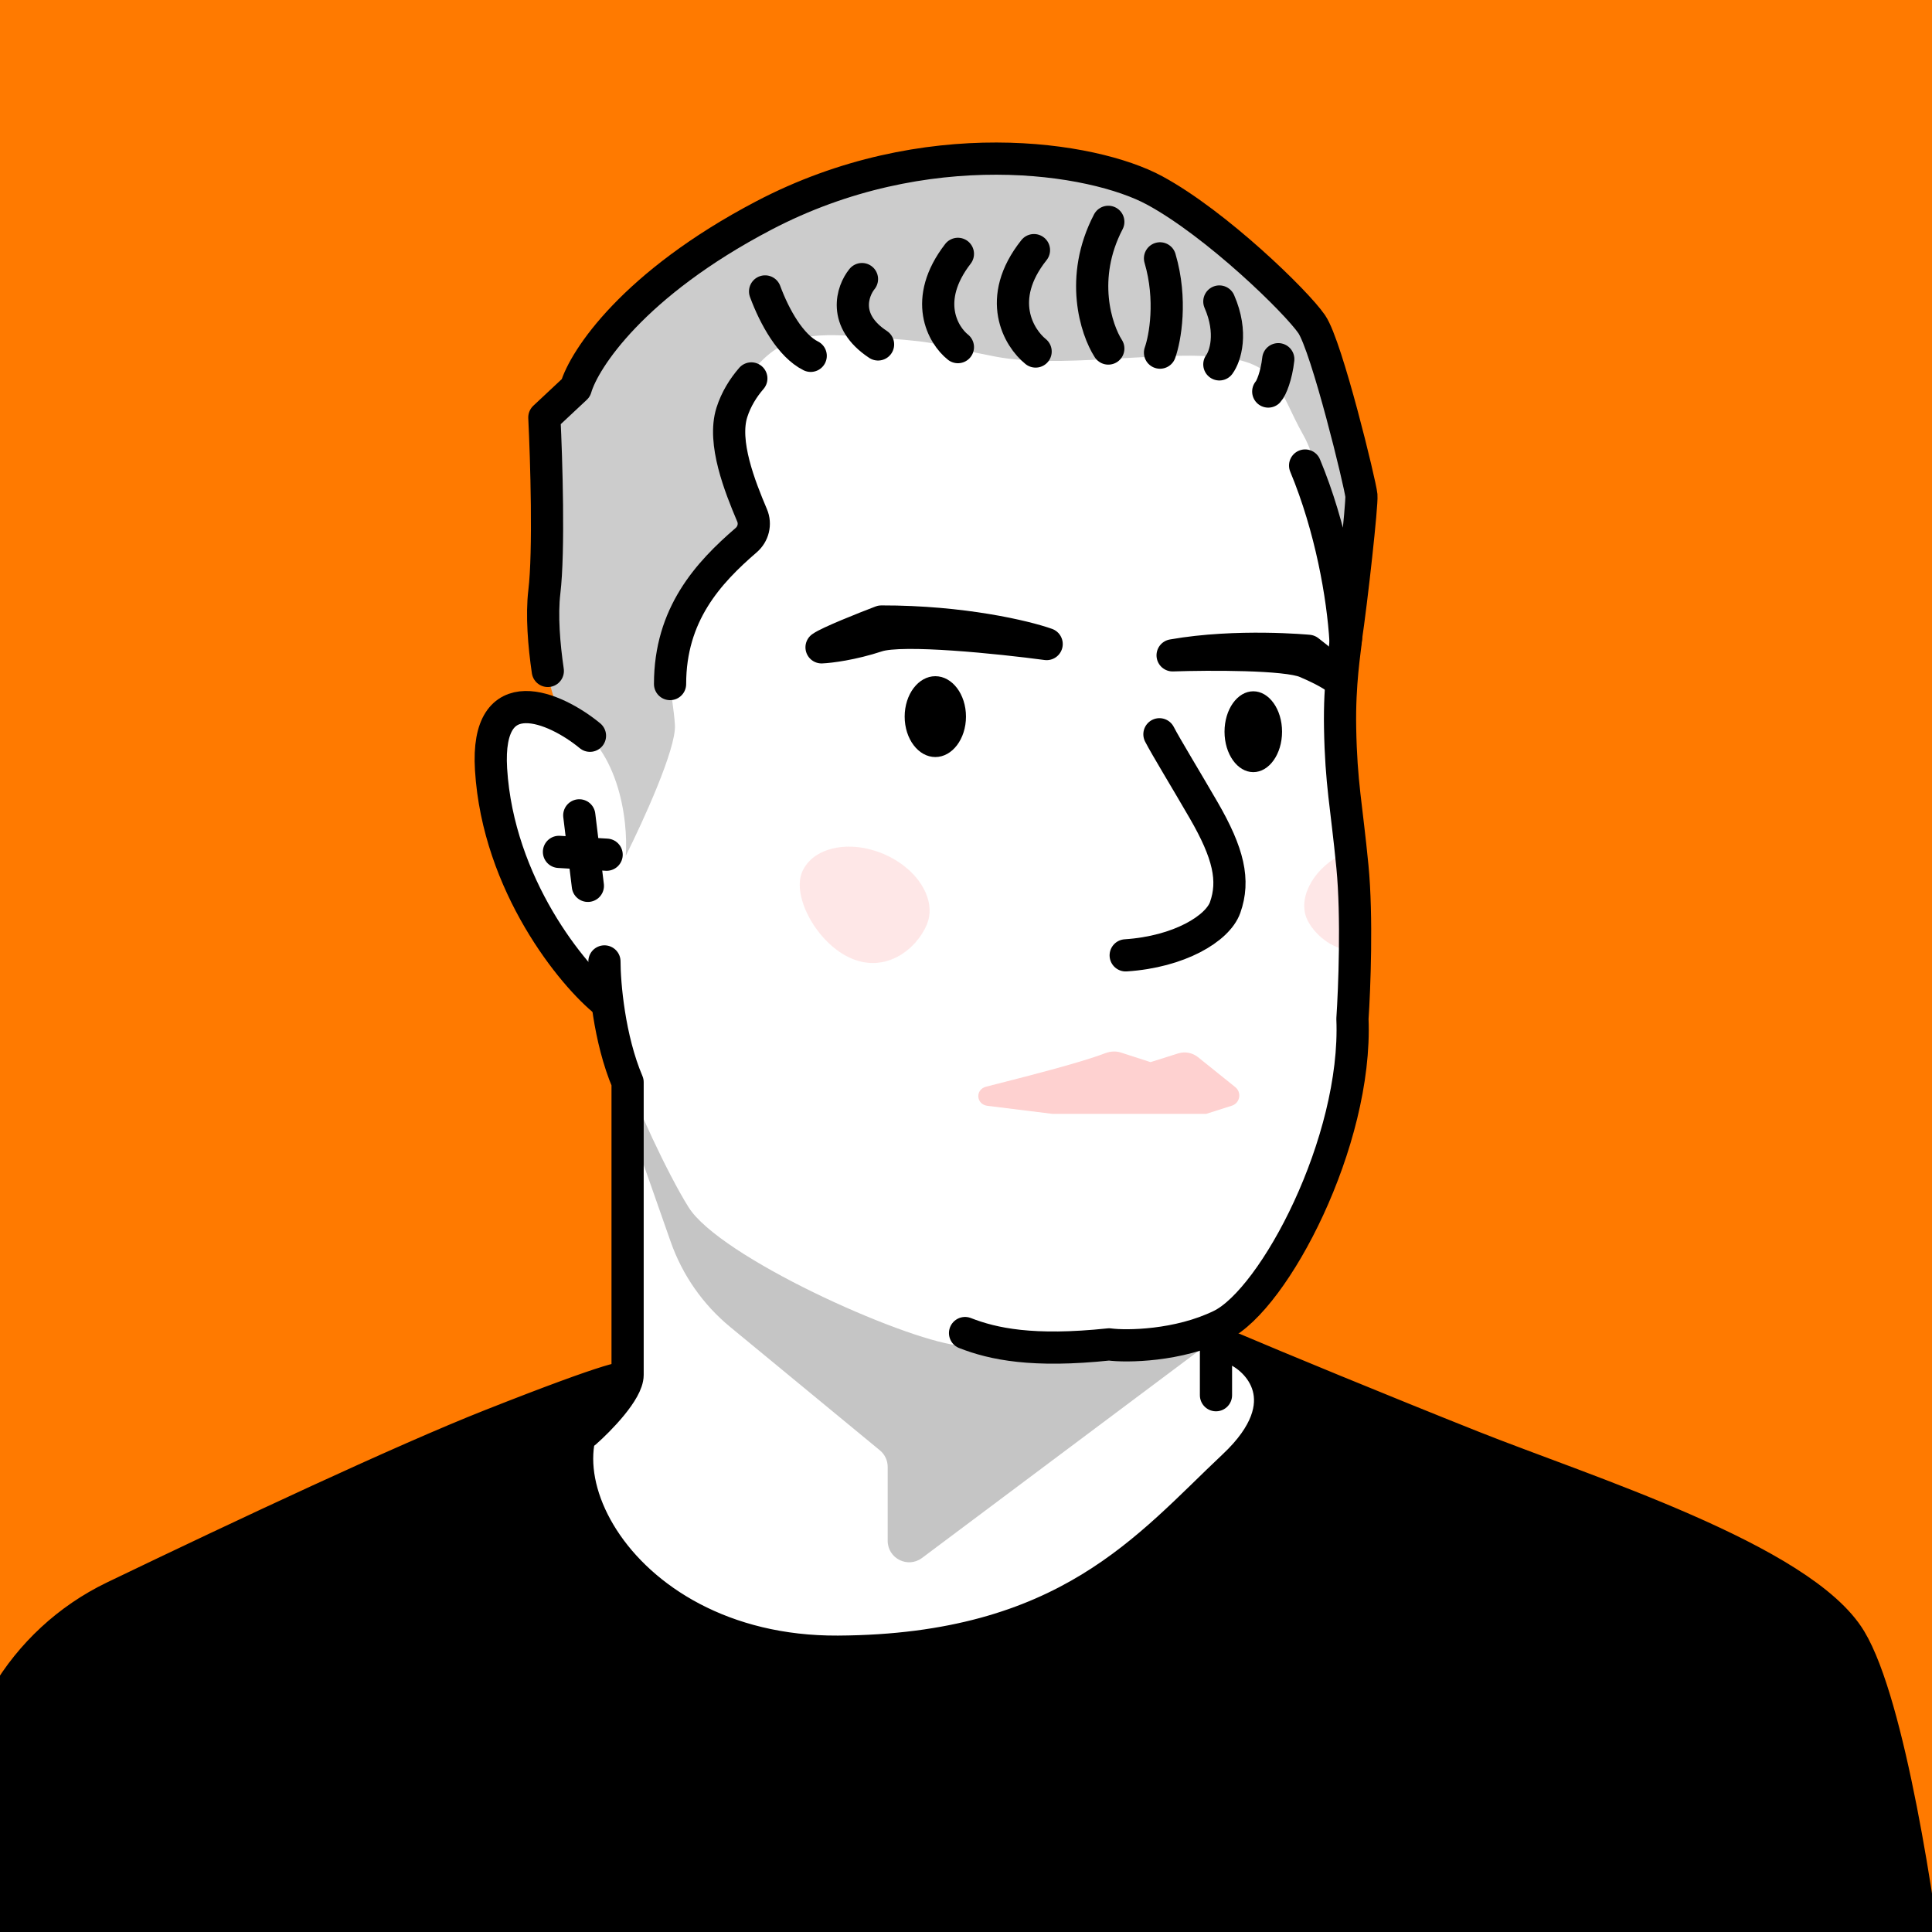<svg viewBox="0 0 90 90" fill="none" xmlns="http://www.w3.org/2000/svg">
  <rect x="0" y="0" width="90" height="90" fill="#333333" stroke="none"/>
  <g clip-path="url(#clip0_2791_1679)">
    <rect width="90" height="90" transform="matrix(-1 0 0 1 90 0)" fill="#FF7a00" />
    <path
      d="M29.44 64.287L26.953 67.165C26.976 68.583 27.784 72.027 30.835 74.457C34.65 77.496 36.203 76.854 41.47 76.854C46.736 76.854 51.463 73.951 54.602 71.419C57.742 68.887 59.666 66.423 59.092 64.633C58.633 63.202 57.551 62.979 57.067 63.047L57.269 61.899C58.608 60.436 61.611 55.917 62.907 49.543C64.528 41.575 62.84 36.95 62.671 34.013C62.536 31.664 63.155 26.62 63.481 24.392L61.185 19.058L58.215 14.297C56.009 13.645 51.469 12.339 50.956 12.339C50.315 12.339 40.794 11.562 40.659 11.663C40.551 11.744 35.258 15.073 32.625 16.727L26.447 33.473C25.67 33.326 23.985 33.121 23.455 33.473C22.793 33.911 21.847 34.983 23.455 39.271C24.741 42.702 27.207 45.584 28.279 46.597L29.44 50.707V64.287Z"
      fill="white" />
    <path
      d="M25.336 29.016C25.279 31.4 25.897 32.931 26.214 33.399C28.843 34.616 29.267 38.218 29.151 39.867C29.938 38.301 31.498 34.892 31.441 33.786C31.369 32.403 30.749 30.59 31.822 28.587C32.681 26.985 34.485 25.106 35.28 24.366C33.205 20.837 33.706 18.762 35.28 17.021C36.854 15.28 38.476 15.567 41.218 15.758C43.96 15.948 43.507 16.067 46.393 16.616C49.278 17.165 53.714 16.378 56.671 16.616C59.628 16.854 59.509 18.143 60.725 20.288C61.698 22.005 62.466 27.172 62.728 29.541C63.03 27.824 63.606 24.147 63.491 23.174C63.348 21.958 61.679 16.044 61.154 15.066C60.63 14.088 55.336 9.486 53.118 8.604C50.9 7.722 47.084 6.815 40.717 8.198C34.35 9.582 32.395 11.871 29.843 14.065C27.802 15.82 27.005 17.515 26.862 18.143L25.336 19.454C25.36 21.648 25.393 26.632 25.336 29.016Z"
      fill="#CCCCCC" />
    <path d="M44.623 16.17C43.931 15.62 42.961 13.98 44.623 11.826" stroke="black"
      stroke-width="1.5" stroke-linecap="round" stroke-linejoin="round" />
    <path d="M48.243 16.375C47.463 15.748 46.357 13.927 48.166 11.652" stroke="black"
      stroke-width="1.5" stroke-linecap="round" stroke-linejoin="round" />
    <path d="M51.629 16.236C51.063 15.355 50.269 12.941 51.629 10.334" stroke="black"
      stroke-width="1.5" stroke-linecap="round" stroke-linejoin="round" />
    <path d="M54.038 16.427C54.274 15.766 54.605 13.961 54.038 12.035" stroke="black"
      stroke-width="1.5" stroke-linecap="round" stroke-linejoin="round" />
    <path d="M56.802 16.974C57.07 16.611 57.444 15.518 56.802 14.045" stroke="black"
      stroke-width="1.5" stroke-linecap="round" stroke-linejoin="round" />
    <path d="M59.08 18.239C59.224 18.087 59.463 17.492 59.547 16.733" stroke="black"
      stroke-width="1.5" stroke-linecap="round" stroke-linejoin="round" />
    <path d="M40.154 13.001C39.705 13.555 39.227 14.94 40.903 16.045" stroke="black"
      stroke-width="1.5" stroke-linecap="round" stroke-linejoin="round" />
    <path d="M37.766 16.576C36.836 16.113 36.084 14.774 35.641 13.576" stroke="black"
      stroke-width="1.5" stroke-linecap="round" stroke-linejoin="round" />
    <path
      d="M31.214 31.866C31.214 28.621 32.989 26.689 34.76 25.162C35.091 24.876 35.207 24.414 35.036 24.011C34.466 22.663 33.649 20.609 34.094 19.21C34.291 18.592 34.624 18.064 35 17.629"
      stroke="black" stroke-width="1.5" stroke-linecap="round" stroke-linejoin="round" />
    <path
      d="M54.011 34.205C54.316 34.795 55.228 36.286 56.072 37.744C57.236 39.755 57.519 41.013 57.072 42.274C56.725 43.255 54.931 44.342 52.439 44.504"
      stroke="black" stroke-width="1.5" stroke-linecap="round" stroke-linejoin="round" />
    <path
      d="M51.489 49.061C50.278 49.522 47.855 50.132 45.94 50.621C45.417 50.754 45.467 51.447 46.002 51.514L49.016 51.887H56.193L57.383 51.508C57.763 51.388 57.855 50.892 57.544 50.642L55.808 49.247C55.547 49.038 55.199 48.972 54.88 49.073L53.596 49.478L52.221 49.033C51.982 48.955 51.724 48.972 51.489 49.061Z"
      fill="#FED1D0" />
    <path
      d="M27.483 34.274C25.862 32.936 22.61 31.532 22.875 35.839C23.205 41.222 26.681 45.466 28.239 46.693"
      stroke="black" stroke-width="1.5" stroke-linecap="round" stroke-linejoin="round" />
    <path
      d="M25.519 31.255C25.343 30.055 25.227 28.664 25.358 27.569C25.585 25.68 25.453 21.367 25.358 19.447L26.822 18.077C27.216 16.724 29.514 13.224 35.558 10.051C43.113 6.084 50.905 7.312 53.785 8.87C56.666 10.429 60.396 14.063 61.105 15.102C61.813 16.141 63.371 22.563 63.419 23.082C63.456 23.498 62.98 27.866 62.681 29.866C62.555 27.772 62.006 24.595 60.797 21.686"
      stroke="black" stroke-width="1.5" stroke-linecap="round" stroke-linejoin="round" />
    <path
      d="M57.475 62.834C57.524 62.853 57.576 62.874 57.629 62.9C59.522 63.704 64.562 65.785 68.619 67.398C73.836 69.473 83.946 72.642 86.199 76.376C88.001 79.364 89.439 88.884 89.933 93.271L-1.034 92.652L-1.369 85.678C-1.598 80.912 1.016 76.459 5.315 74.389C11.412 71.455 18.811 67.989 22.855 66.391C28.736 64.067 29.416 64.039 29.02 64.316C23.863 67.043 28.368 77.002 39.039 76.942C49.709 76.883 53.503 72.022 57.475 68.288C60.509 65.434 58.757 63.435 57.629 62.9C57.575 62.877 57.523 62.855 57.475 62.834Z"
      fill="black" />
    <path
      d="M57.475 62.834C58.581 63.249 60.652 65.3 57.475 68.288C53.503 72.022 49.709 76.883 39.039 76.942C28.368 77.002 23.863 67.043 29.02 64.316C29.416 64.039 28.736 64.067 22.855 66.391C18.811 67.989 11.412 71.455 5.315 74.389C1.016 76.459 -1.598 80.912 -1.369 85.678L-1.034 92.652L89.933 93.271C89.439 88.884 88.001 79.364 86.199 76.376C83.946 72.642 73.836 69.473 68.619 67.398C64.446 65.739 59.233 63.585 57.475 62.834Z"
      stroke="black" stroke-width="1.5" stroke-linecap="round" stroke-linejoin="round" />
    <path
      d="M41.057 28.952C44.837 28.946 47.765 29.65 48.757 30.002C46.614 29.715 42.037 29.238 40.866 29.625C39.694 30.012 38.648 30.14 38.271 30.155C38.601 29.915 40.266 29.253 41.057 28.952Z"
      stroke="black" stroke-width="1.5" stroke-linecap="round" stroke-linejoin="round" />
    <path
      d="M60.952 30.318C60.952 30.318 57.626 29.999 54.625 30.528C56.314 30.472 59.919 30.455 60.821 30.837C61.723 31.218 62.16 31.508 62.266 31.605C61.947 31.099 61.455 30.703 60.952 30.318Z"
      stroke="black" stroke-width="1.5" stroke-linecap="round" stroke-linejoin="round" />
    <path opacity="0.5" fill-rule="evenodd" clip-rule="evenodd"
      d="M63.126 39.533C62.89 39.607 62.654 39.708 62.422 39.836C61.072 40.581 60.408 41.966 60.94 42.93C61.333 43.642 62.17 44.293 63.126 44.283V39.533Z"
      fill="#FED1D0" />
    <path
      d="M28.157 44.787C28.157 45.819 28.373 48.389 29.236 50.415C29.236 54.041 29.236 63.297 29.236 64.047C29.236 64.798 27.923 66.142 27.266 66.721"
      stroke="black" stroke-width="1.5" stroke-linecap="round" stroke-linejoin="round" />
    <path
      d="M44.956 62.099C46.266 62.61 48.103 63.002 51.667 62.627C52.465 62.736 54.894 62.711 56.882 61.736C59.368 60.516 63.236 53.182 63.002 47.461C63.095 46.069 63.227 42.705 63.002 40.379C62.72 37.472 62.474 36.526 62.427 33.9C62.39 31.799 62.648 30.339 62.705 29.727"
      stroke="black" stroke-width="1.5" stroke-linecap="round" stroke-linejoin="round" />
    <path d="M56.645 61.971V64.994" stroke="black" stroke-width="1.5" stroke-linecap="round"
      stroke-linejoin="round" />
    <ellipse cx="43.571" cy="33.383" rx="1.428" ry="1.883" fill="black" />
    <ellipse cx="58.383" cy="34.086" rx="1.34" ry="1.883" fill="black" />
    <path d="M26.985 37.982L27.385 41.266" stroke="black" stroke-width="1.5"
      stroke-linecap="round" stroke-linejoin="round" />
    <path d="M26.039 39.684L28.259 39.815" stroke="black" stroke-width="1.5"
      stroke-linecap="round" stroke-linejoin="round" />
    <path opacity="0.23"
      d="M32.075 56.236C31.076 54.642 29.515 51.23 29.285 50.359L29.417 52.644L31.244 57.848C31.788 59.397 32.745 60.769 34.012 61.813L40.988 67.562C41.219 67.752 41.352 68.035 41.352 68.333V71.776C41.352 72.6 42.292 73.07 42.951 72.576L56.889 62.143C54.368 62.647 47.241 63.002 44.594 62.671C41.948 62.34 33.526 58.552 32.075 56.236Z"
      fill="black" />
    <path opacity="0.5"
      d="M37.363 40.627C37.844 39.481 39.535 39.099 41.141 39.773C42.746 40.447 43.657 41.922 43.176 43.068C42.696 44.214 41.287 45.331 39.681 44.657C38.076 43.983 36.882 41.773 37.363 40.627Z"
      fill="#FED1D0" />
  </g>
  <defs>
    <clipPath id="clip0_2791_1679">
      <rect width="90" height="90" fill="white" transform="matrix(-1 0 0 1 90 0)" />
    </clipPath>
  </defs>
</svg>